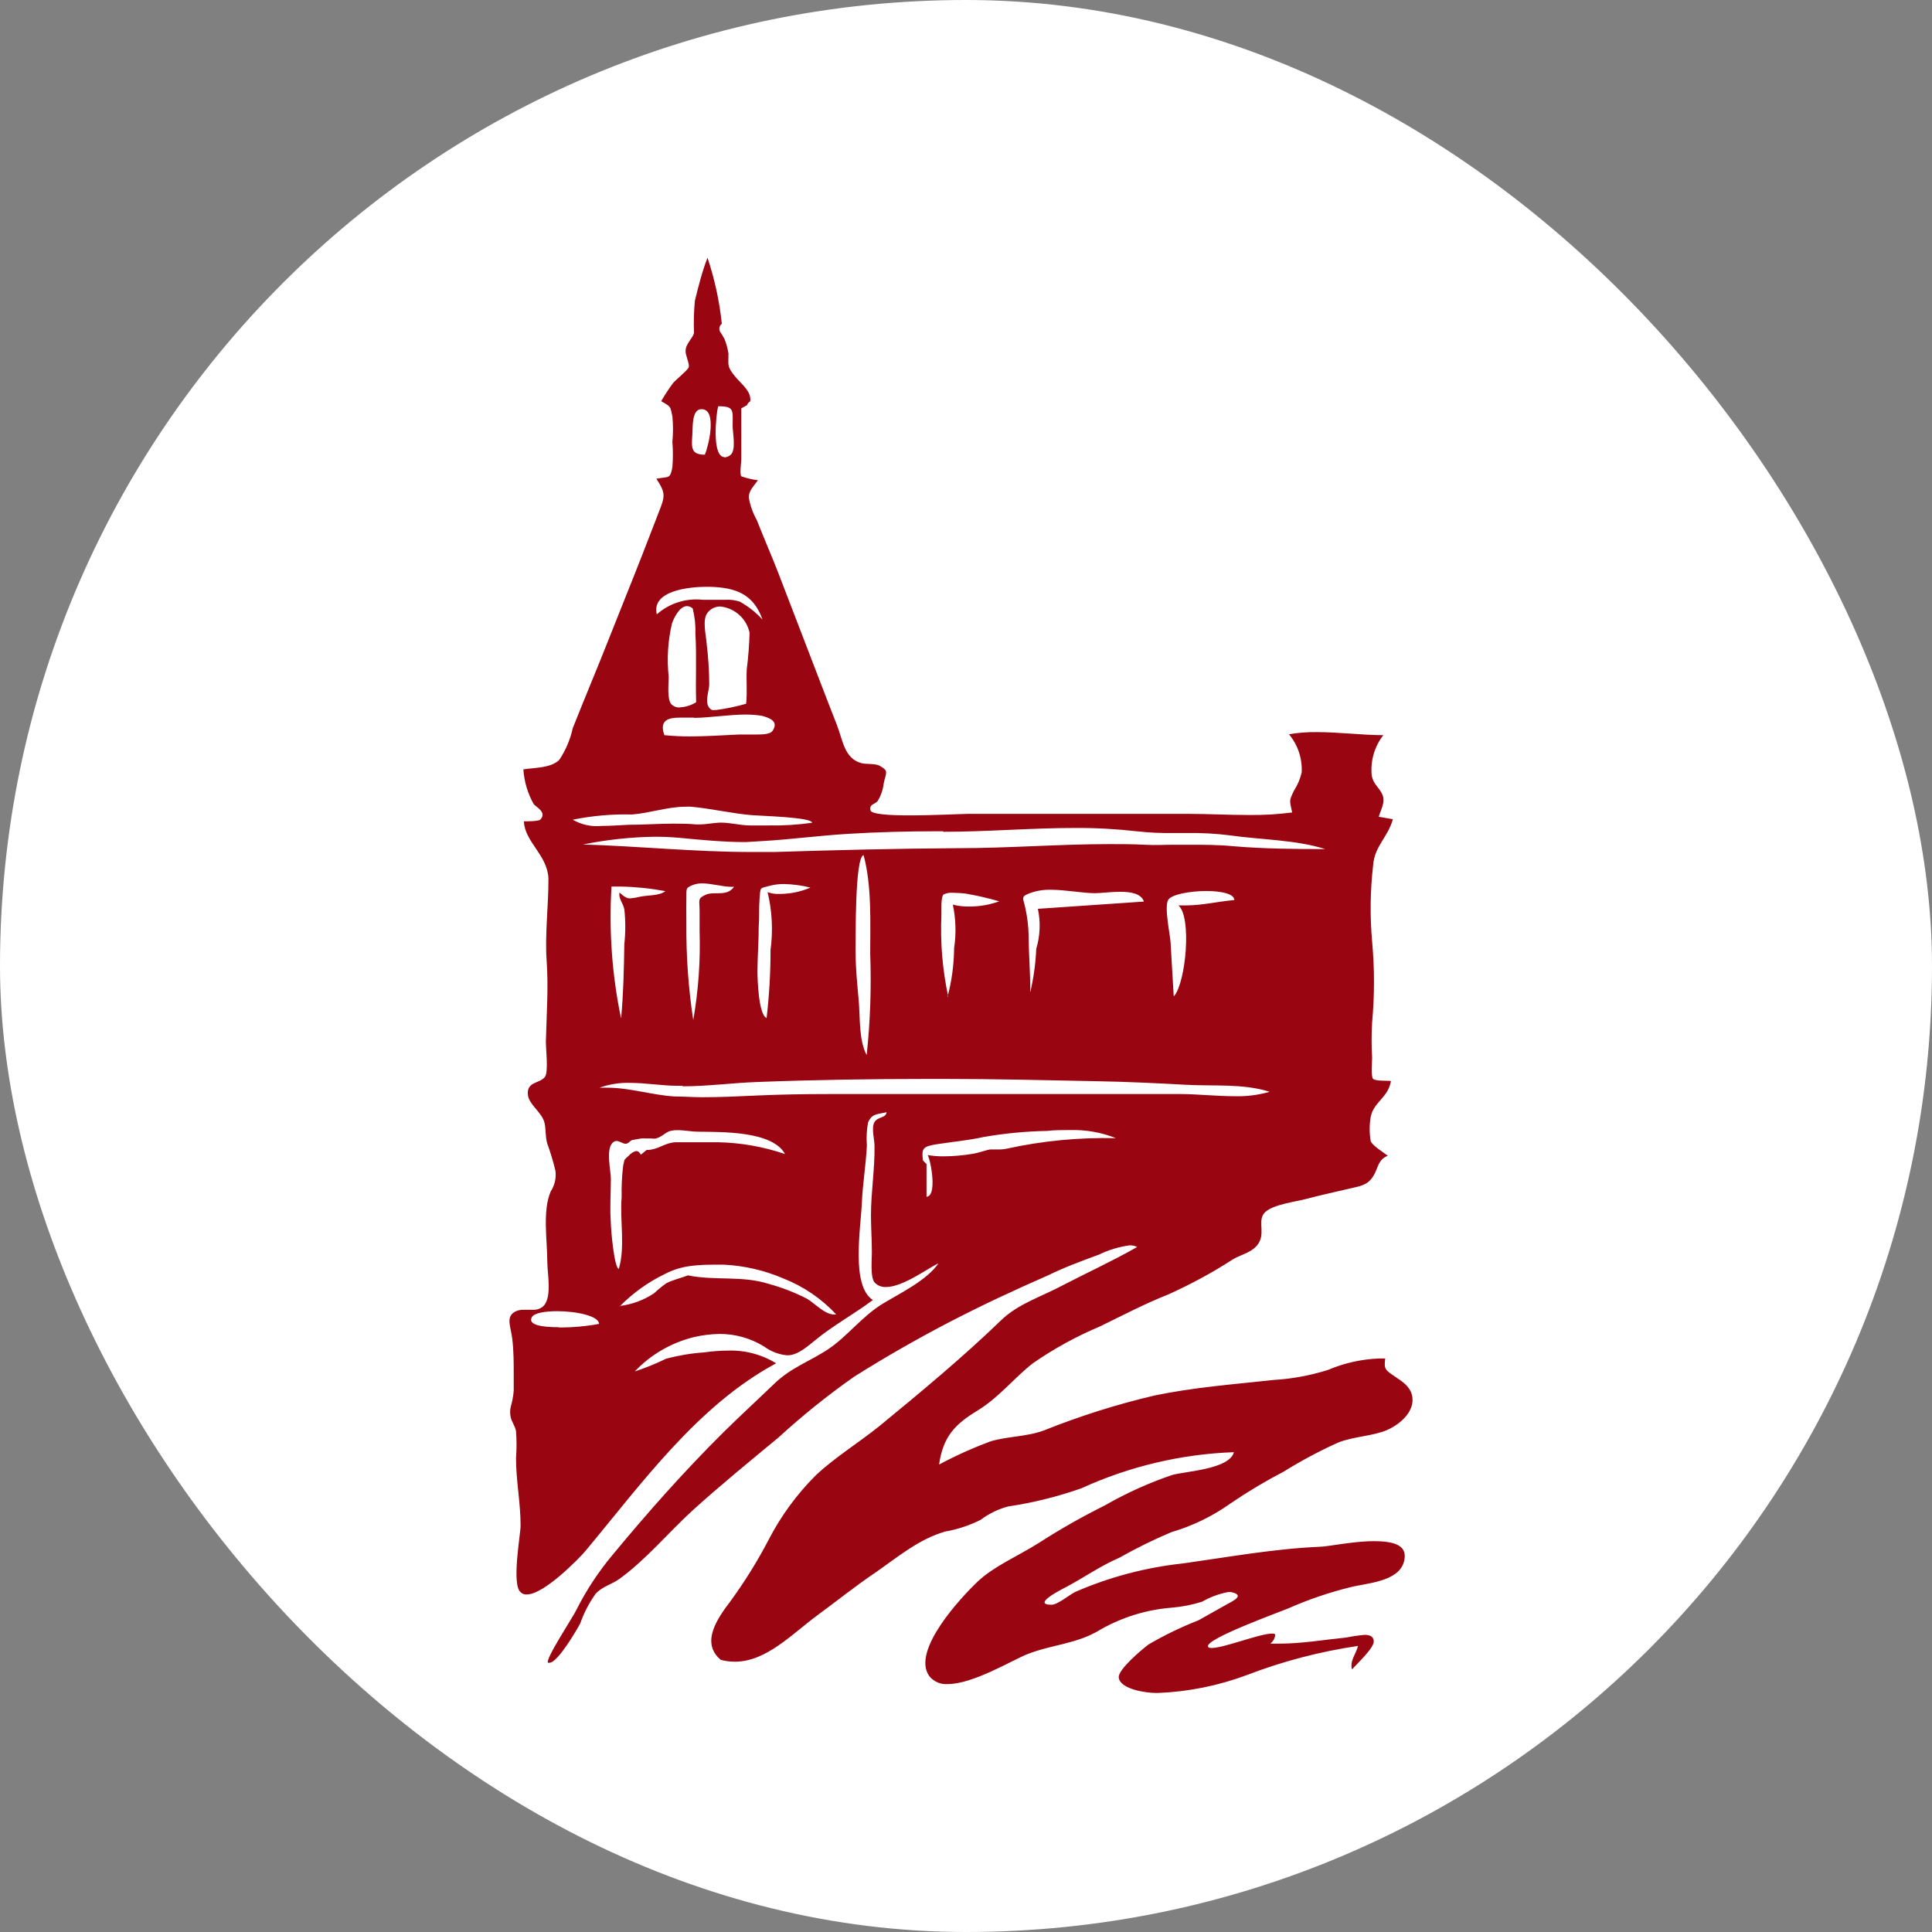 <svg xmlns="http://www.w3.org/2000/svg" version="1.1" xmlns:xlink="http://www.w3.org/1999/xlink" xmlns:svgjs="http://svgjs.dev/svgjs" width="100" height="100"><rect width="100%" height="100%" fill="#808080" stroke="none"/><svg width="100" height="100" viewBox="0 0 100 100" fill="none" xmlns="http://www.w3.org/2000/svg">
<rect width="100" height="100" rx="50" fill="white"></rect>
<path d="M59.828 88.266C59.828 88.266 57.387 88.266 57.242 86.871C57.163 86.108 58.334 85.101 59.045 84.575C59.419 84.308 59.823 84.088 60.249 83.917C59.219 84.032 58.225 84.359 57.327 84.877C56.56 85.321 55.724 85.633 54.853 85.799C54.373 85.903 53.9 86.039 53.438 86.207C53.248 86.279 52.978 86.417 52.655 86.575C51.622 87.095 50.201 87.806 49.069 87.806C48.787 87.825 48.505 87.775 48.247 87.66C47.989 87.545 47.763 87.369 47.589 87.148C46.213 85.305 49.484 82.022 50.155 81.383C50.81 80.802 51.543 80.315 52.333 79.936C52.682 79.745 53.037 79.554 53.379 79.337C54.445 78.679 55.459 78.087 56.446 77.58L56.248 77.659C55.274 78.036 54.261 78.305 53.228 78.462L52.333 78.639C51.99 78.723 51.668 78.876 51.385 79.087L51.129 79.251C50.65 79.521 50.129 79.71 49.589 79.811C49.438 79.85 49.286 79.883 49.135 79.929C48.178 80.263 47.288 80.762 46.503 81.403L45.706 81.962C45.048 82.41 44.39 82.903 43.732 83.39L42.693 84.167C42.429 84.358 42.16 84.581 41.883 84.825C40.797 85.707 39.567 86.707 38.053 86.707C37.742 86.708 37.432 86.666 37.132 86.582C37.04 86.558 36.954 86.513 36.882 86.45C35.303 85.134 36.698 83.298 37.297 82.502C38.019 81.517 38.665 80.478 39.231 79.396C39.905 78.106 40.772 76.928 41.804 75.902C42.428 75.333 43.087 74.806 43.778 74.323C44.239 73.987 44.68 73.665 45.094 73.329C47.227 71.579 49.155 69.973 50.951 68.269L49.503 68.992C47.733 69.914 46.049 70.874 44.502 71.862C43.522 72.52 42.592 73.251 41.719 74.046C41.37 74.349 41.021 74.652 40.666 74.948L39.83 75.606C38.646 76.593 37.415 77.58 36.264 78.659C35.823 79.06 35.389 79.495 34.948 79.975C34.171 80.81 33.326 81.578 32.421 82.272C32.229 82.404 32.026 82.521 31.815 82.62C31.619 82.698 31.438 82.812 31.282 82.956C31.105 83.189 30.967 83.449 30.874 83.726C30.795 83.93 30.705 84.13 30.605 84.325C30.137 85.213 29.236 86.707 28.44 86.707C28.255 86.706 28.076 86.641 27.933 86.522C27.374 86.049 27.729 85.463 28.913 83.535C29.071 83.272 29.196 83.068 29.236 82.989C29.579 82.302 29.973 81.642 30.414 81.015C29.756 81.673 28.255 83.134 27.222 83.134C26.968 83.136 26.722 83.05 26.525 82.89C25.979 82.436 25.992 81.416 26.222 79.449C26.255 79.205 26.275 79.014 26.281 78.922C26.28 78.339 26.241 77.756 26.163 77.178C26.093 76.604 26.053 76.026 26.044 75.448C26.044 75.29 26.044 75.132 26.044 74.967C26.071 74.696 26.071 74.423 26.044 74.151C26.02 74.08 25.991 74.009 25.959 73.941C25.872 73.78 25.81 73.607 25.775 73.428C25.736 73.23 25.736 73.026 25.775 72.829V72.724C25.792 72.592 25.82 72.462 25.86 72.335C25.896 72.22 25.918 72.101 25.926 71.98V71.144C25.926 70.486 25.926 69.887 25.847 69.302C25.838 69.177 25.818 69.054 25.788 68.933C25.669 68.621 25.671 68.275 25.793 67.964C25.914 67.653 26.147 67.398 26.446 67.249C26.652 67.155 26.877 67.108 27.104 67.111H27.374H27.67C27.821 66.992 27.742 66.117 27.716 65.827C27.689 65.538 27.67 65.465 27.67 65.301C27.67 65.025 27.67 64.728 27.67 64.419C27.534 63.407 27.624 62.378 27.933 61.405C27.933 61.32 28.005 61.241 28.038 61.168C28.114 61.023 28.133 60.854 28.091 60.695C28.035 60.431 27.956 60.174 27.854 59.925C27.788 59.74 27.722 59.563 27.67 59.372C27.604 59.138 27.567 58.897 27.558 58.655C27.555 58.52 27.54 58.385 27.512 58.253C27.439 58.094 27.339 57.95 27.216 57.826C26.932 57.535 26.735 57.17 26.65 56.773C26.611 56.483 26.676 56.189 26.834 55.943C26.992 55.697 27.232 55.515 27.512 55.43L27.61 55.384C27.63 55.058 27.63 54.73 27.61 54.404C27.61 54.2 27.61 54.035 27.61 53.937C27.61 53.568 27.61 53.193 27.65 52.825C27.703 51.825 27.703 50.823 27.65 49.824C27.593 48.947 27.593 48.068 27.65 47.192C27.65 46.632 27.716 46.053 27.716 45.487C27.665 45.028 27.477 44.595 27.176 44.244C26.773 43.752 26.523 43.152 26.459 42.52C26.457 42.363 26.51 42.211 26.611 42.09C26.711 41.969 26.851 41.888 27.005 41.862C26.72 41.348 26.543 40.782 26.485 40.197L26.439 39.927C26.425 39.84 26.429 39.75 26.451 39.664C26.472 39.578 26.511 39.497 26.564 39.427C26.618 39.356 26.685 39.297 26.762 39.253C26.839 39.209 26.924 39.181 27.012 39.17L27.485 39.118C27.844 39.121 28.197 39.032 28.512 38.861C28.695 38.591 28.826 38.29 28.9 37.973C28.948 37.797 29.006 37.623 29.071 37.453C29.4 36.624 29.729 35.794 30.078 34.972C30.368 34.268 30.651 33.57 30.934 32.866C31.521 31.405 32.1 29.942 32.671 28.477L33.507 26.345C33.776 25.641 33.776 25.641 33.46 25.161C33.401 25.07 33.366 24.966 33.357 24.858C33.347 24.75 33.365 24.642 33.408 24.542C33.451 24.442 33.517 24.355 33.602 24.287C33.687 24.219 33.788 24.173 33.895 24.154C34.007 24.154 34.105 24.114 34.191 24.108C34.218 23.854 34.218 23.598 34.191 23.345C34.191 23.187 34.191 23.029 34.191 22.897C34.191 22.765 34.191 22.581 34.191 22.417C34.221 22.183 34.221 21.946 34.191 21.713C34.191 21.713 34.145 21.495 34.145 21.476L33.934 21.357C33.857 21.312 33.789 21.251 33.736 21.179C33.683 21.106 33.645 21.024 33.625 20.936C33.603 20.851 33.599 20.762 33.613 20.675C33.627 20.588 33.657 20.504 33.704 20.429L33.875 20.153C34.017 19.902 34.177 19.662 34.355 19.436C34.473 19.307 34.598 19.186 34.73 19.074L34.987 18.85C34.99 18.833 34.99 18.815 34.987 18.797C34.913 18.586 34.875 18.364 34.875 18.14C34.902 17.825 35.011 17.523 35.191 17.264C35.23 17.211 35.263 17.153 35.29 17.093C35.303 16.938 35.303 16.781 35.29 16.626C35.243 16.222 35.263 15.813 35.349 15.415C35.529 14.635 35.749 13.864 36.007 13.105C36.05 12.978 36.131 12.867 36.239 12.787C36.348 12.707 36.478 12.662 36.612 12.658C36.753 12.663 36.889 12.713 36.999 12.801C37.109 12.888 37.188 13.009 37.224 13.145L37.402 13.803C37.715 14.757 37.913 15.744 37.994 16.744C38.002 16.849 37.981 16.953 37.935 17.047C37.975 17.113 38.014 17.179 38.047 17.244C38.077 17.298 38.099 17.356 38.113 17.416C38.113 17.495 38.159 17.56 38.179 17.62C38.27 17.828 38.323 18.051 38.337 18.278C38.337 18.422 38.337 18.534 38.337 18.633C38.337 18.857 38.337 18.857 38.534 19.087C38.589 19.154 38.649 19.218 38.712 19.278C39.068 19.585 39.323 19.994 39.442 20.449C39.485 20.608 39.482 20.775 39.435 20.932C39.387 21.089 39.296 21.23 39.172 21.337C39.127 21.411 39.066 21.474 38.995 21.522V23.746C38.995 23.799 38.995 23.897 38.995 24.009C38.995 24.121 38.995 24.081 38.995 24.128L39.376 24.2C39.481 24.225 39.577 24.276 39.657 24.347C39.738 24.418 39.8 24.508 39.837 24.609C39.875 24.709 39.887 24.818 39.873 24.924C39.86 25.031 39.82 25.132 39.758 25.22C39.711 25.291 39.661 25.359 39.606 25.424C39.526 25.514 39.459 25.616 39.409 25.727C39.45 25.936 39.524 26.138 39.626 26.325L39.778 26.654L40.172 27.681C40.403 28.24 40.626 28.8 40.83 29.359C41.285 30.511 41.725 31.669 42.147 32.827L42.804 34.498C43.134 35.354 43.463 36.209 43.798 37.058L43.89 37.282C43.963 37.466 44.022 37.663 44.081 37.848C44.279 38.506 44.39 38.762 44.7 38.841C44.785 38.846 44.871 38.846 44.956 38.841C45.269 38.839 45.577 38.908 45.858 39.045C46.104 39.149 46.299 39.345 46.401 39.591C46.504 39.837 46.505 40.114 46.404 40.361C46.404 40.434 46.358 40.519 46.338 40.624V40.782C46.303 41.027 46.237 41.266 46.141 41.493C46.371 41.493 46.68 41.493 47.075 41.493C47.891 41.493 48.812 41.493 49.424 41.434H50.161H61.44C61.993 41.434 62.519 41.434 63.052 41.434C63.585 41.434 64.112 41.434 64.638 41.434C65.165 41.434 65.684 41.434 66.125 41.381C66.141 41.098 66.224 40.823 66.369 40.578C66.435 40.434 66.494 40.335 66.546 40.236C66.636 40.109 66.697 39.962 66.724 39.809C66.73 39.26 66.53 38.73 66.165 38.321C66.094 38.229 66.048 38.12 66.033 38.004C66.018 37.888 66.034 37.771 66.079 37.663C66.119 37.56 66.185 37.468 66.27 37.397C66.355 37.325 66.457 37.277 66.566 37.255C67.083 37.166 67.608 37.124 68.132 37.13C68.738 37.13 69.356 37.17 69.955 37.209C70.554 37.249 71.067 37.288 71.574 37.288C71.693 37.289 71.81 37.321 71.912 37.383C72.014 37.444 72.097 37.532 72.153 37.637C72.211 37.737 72.241 37.851 72.241 37.966C72.241 38.082 72.211 38.195 72.153 38.295C71.798 38.75 71.62 39.318 71.653 39.894C71.68 40.013 71.739 40.123 71.824 40.21C71.957 40.365 72.068 40.538 72.153 40.723C72.278 41.009 72.306 41.328 72.232 41.631C72.319 41.648 72.402 41.683 72.475 41.732C72.549 41.782 72.612 41.846 72.66 41.921C72.709 41.998 72.741 42.085 72.755 42.176C72.768 42.266 72.763 42.359 72.739 42.447C72.611 42.871 72.421 43.272 72.173 43.638C71.937 43.952 71.787 44.322 71.738 44.711L71.692 45.369C71.584 46.432 71.584 47.504 71.692 48.567C71.827 49.998 71.827 51.439 71.692 52.871C71.663 53.379 71.663 53.889 71.692 54.397V54.647C71.698 54.744 71.698 54.84 71.692 54.937C71.692 54.989 71.692 55.095 71.692 55.2H71.817H72.094C72.183 55.21 72.269 55.237 72.347 55.281C72.425 55.326 72.493 55.385 72.548 55.457C72.601 55.527 72.64 55.608 72.661 55.694C72.683 55.78 72.687 55.869 72.673 55.957C72.578 56.457 72.332 56.916 71.969 57.273C71.803 57.424 71.683 57.617 71.62 57.832C71.577 58.115 71.563 58.402 71.58 58.688C71.706 58.794 71.838 58.892 71.975 58.984C72.081 59.054 72.182 59.131 72.278 59.214C72.362 59.287 72.426 59.379 72.464 59.483C72.503 59.587 72.514 59.699 72.498 59.809C72.481 59.918 72.438 60.022 72.37 60.11C72.303 60.198 72.215 60.268 72.113 60.313C72.008 60.359 72.002 60.366 71.903 60.609C71.85 60.757 71.784 60.9 71.706 61.037C71.565 61.304 71.36 61.533 71.11 61.703C70.86 61.873 70.572 61.978 70.271 62.011L69.613 62.169C69.007 62.307 68.402 62.445 67.803 62.603L67.251 62.728C66.794 62.789 66.351 62.92 65.934 63.116C65.934 63.116 65.934 63.281 65.934 63.379C65.981 63.738 65.929 64.102 65.783 64.432C65.485 64.928 65.017 65.3 64.467 65.478C64.35 65.527 64.236 65.582 64.125 65.643C63.816 65.814 63.52 65.998 63.217 66.183C62.41 66.695 61.56 67.135 60.677 67.499C59.782 67.847 58.946 68.262 58.045 68.703L57.242 69.249L56.65 69.532C55.667 69.953 54.734 70.481 53.866 71.105C53.491 71.401 53.149 71.763 52.794 72.072C52.229 72.651 51.602 73.165 50.925 73.605C50.498 73.837 50.117 74.145 49.8 74.513C50.209 74.311 50.633 74.141 51.069 74.007C51.501 73.889 51.941 73.803 52.386 73.75C52.849 73.704 53.306 73.607 53.748 73.46C55.64 72.704 57.587 72.09 59.571 71.625C61.195 71.322 62.834 71.102 64.48 70.967L65.796 70.828H66.066C66.885 70.755 67.691 70.583 68.468 70.315C69.367 69.924 70.331 69.701 71.311 69.657H71.686C71.776 69.663 71.864 69.688 71.945 69.73C72.025 69.772 72.096 69.83 72.153 69.9C72.21 69.971 72.251 70.052 72.275 70.139C72.299 70.227 72.304 70.318 72.291 70.407C72.291 70.466 72.291 70.513 72.291 70.539L72.66 70.796C73.071 71.019 73.398 71.37 73.594 71.796C74.088 73.026 73.133 74.125 72.028 74.625C71.535 74.828 71.017 74.966 70.488 75.033C70.13 75.077 69.778 75.157 69.435 75.27C68.817 75.521 68.222 75.827 67.659 76.185C67.343 76.376 67.001 76.56 66.704 76.731C65.797 77.198 64.918 77.719 64.072 78.29C63.07 78.995 61.959 79.529 60.782 79.87C60.322 80.044 59.882 80.265 59.466 80.528C59.999 80.429 60.545 80.344 61.118 80.265L62.802 80.021C64.604 79.718 66.421 79.51 68.244 79.396C68.369 79.396 68.586 79.356 68.856 79.317C69.599 79.198 70.348 79.132 71.1 79.12C71.758 79.12 72.647 79.185 73.074 79.778C73.204 79.952 73.289 80.155 73.321 80.37C73.353 80.585 73.332 80.804 73.258 81.008C72.903 82.252 71.455 82.502 70.501 82.673L69.981 82.772C68.924 83.035 67.892 83.39 66.895 83.831L66.375 84.035C66.435 84.085 66.487 84.146 66.527 84.213C66.556 84.263 66.58 84.316 66.599 84.371C67.257 84.371 67.882 84.259 68.521 84.186L69.573 84.061L69.837 84.022C70.085 83.964 70.338 83.931 70.593 83.923C70.731 83.902 70.872 83.909 71.007 83.945C71.141 83.981 71.267 84.043 71.377 84.13C71.486 84.216 71.576 84.325 71.642 84.448C71.707 84.57 71.747 84.706 71.758 84.844C71.811 85.384 71.344 85.91 70.679 86.595C70.609 86.661 70.543 86.731 70.481 86.805C70.42 86.88 70.342 86.939 70.255 86.98C70.167 87.021 70.072 87.043 69.975 87.042H69.837C69.721 87.017 69.613 86.961 69.526 86.88C69.439 86.799 69.376 86.696 69.343 86.582C69.29 86.403 69.274 86.214 69.297 86.029C67.755 86.295 66.245 86.718 64.79 87.292C63.235 87.875 61.598 88.206 59.94 88.273L59.828 88.266ZM36.981 73.638C35.884 74.657 34.851 75.743 33.888 76.889C34.908 75.737 35.941 74.665 36.981 73.638ZM37.27 32.024C37.241 32.022 37.212 32.028 37.186 32.042C37.161 32.056 37.14 32.077 37.126 32.103C37.111 32.347 37.127 32.593 37.172 32.833C37.172 32.972 37.211 33.11 37.218 33.215C37.218 33.439 37.257 33.663 37.277 33.873C37.343 34.388 37.37 34.907 37.356 35.426C37.344 35.563 37.322 35.7 37.29 35.834C37.29 35.893 37.29 35.966 37.257 36.038C37.488 35.992 37.784 35.92 37.994 35.86C37.994 35.656 37.994 35.439 37.994 35.202V34.544C38.007 34.267 38.035 33.99 38.08 33.715C38.134 33.4 38.154 33.08 38.139 32.761C38.074 32.571 37.959 32.403 37.806 32.273C37.653 32.143 37.468 32.057 37.27 32.024ZM35.336 32.715C35.214 33.459 35.192 34.216 35.27 34.965C35.27 35.071 35.27 35.215 35.27 35.373C35.257 35.557 35.257 35.742 35.27 35.926H35.369C35.369 35.558 35.369 35.183 35.369 34.807C35.369 34.15 35.369 33.491 35.369 32.833L35.336 32.715Z" fill="#990511"></path>
<path d="M36.612 13.316C36.987 14.432 37.239 15.586 37.362 16.758C37.325 16.786 37.294 16.822 37.272 16.863C37.25 16.905 37.237 16.95 37.234 16.997C37.231 17.044 37.238 17.09 37.254 17.134C37.271 17.178 37.296 17.218 37.329 17.251L37.501 17.547C37.598 17.791 37.666 18.045 37.705 18.304C37.705 18.929 37.619 18.962 38.066 19.508C38.297 19.785 38.764 20.166 38.823 20.541C38.882 20.916 38.784 20.686 38.659 20.976L38.369 21.134V23.766C38.369 23.917 38.277 24.549 38.369 24.654C38.648 24.753 38.937 24.821 39.231 24.858C39.014 25.161 38.751 25.404 38.757 25.753C38.828 26.162 38.968 26.556 39.172 26.918C39.514 27.793 39.909 28.694 40.264 29.602C40.922 31.307 41.58 33.024 42.238 34.735C42.594 35.669 42.956 36.597 43.318 37.525C43.627 38.315 43.699 39.256 44.581 39.499C44.844 39.572 45.331 39.499 45.568 39.657C46.022 39.92 45.851 39.993 45.739 40.559C45.703 40.873 45.6 41.176 45.436 41.447C45.292 41.651 44.989 41.598 45.055 41.941C45.101 42.145 46.022 42.204 47.075 42.204C48.345 42.204 49.806 42.125 50.161 42.125H61.473C62.506 42.125 63.572 42.184 64.638 42.184C65.388 42.194 66.138 42.15 66.882 42.053C66.744 41.394 66.717 41.473 66.974 40.927C67.162 40.637 67.298 40.317 67.375 39.98C67.413 39.262 67.178 38.557 66.717 38.006C67.193 37.924 67.676 37.887 68.158 37.894C69.31 37.894 70.521 38.052 71.6 38.052C71.137 38.648 70.923 39.4 71.001 40.151C71.093 40.611 71.376 40.736 71.547 41.118C71.718 41.5 71.501 41.842 71.363 42.276L72.094 42.401C71.85 43.322 71.139 43.796 71.073 44.79C70.921 46.101 70.904 47.424 71.021 48.738C71.149 50.128 71.149 51.527 71.021 52.917C70.985 53.53 70.985 54.145 71.021 54.759C71.021 54.924 70.948 55.727 71.073 55.845C71.198 55.963 71.83 55.931 71.995 55.95C71.857 56.812 71.1 57.036 70.948 57.806C70.876 58.224 70.876 58.651 70.948 59.069C71.06 59.319 71.606 59.642 71.83 59.819C71.324 60.037 71.35 60.398 71.113 60.82C70.876 61.241 70.6 61.359 70.04 61.478C69.224 61.669 68.409 61.846 67.606 62.057C67.04 62.208 65.961 62.333 65.513 62.715C65.066 63.096 65.46 63.702 65.197 64.255C64.934 64.807 64.269 64.913 63.828 65.176C62.754 65.87 61.627 66.482 60.459 67.005C59.242 67.486 58.123 68.078 56.946 68.65C55.72 69.166 54.551 69.808 53.458 70.565C52.444 71.361 51.708 72.335 50.582 73.02C49.457 73.704 48.812 74.336 48.608 75.803C49.473 75.342 50.367 74.939 51.286 74.599C52.188 74.336 53.136 74.369 54.03 74.04C55.893 73.293 57.809 72.688 59.762 72.23C61.782 71.809 63.868 71.651 65.915 71.427C66.873 71.371 67.821 71.196 68.737 70.907C69.572 70.552 70.464 70.352 71.37 70.315H71.699C71.626 70.861 71.699 70.907 72.172 71.23C72.501 71.46 72.831 71.638 73.028 72.039C73.39 72.927 72.534 73.691 71.804 74.013C71.073 74.336 70.073 74.342 69.251 74.671C68.283 75.11 67.344 75.611 66.441 76.172C65.5 76.662 64.588 77.207 63.71 77.804C62.775 78.473 61.734 78.981 60.63 79.304C59.713 79.691 58.819 80.13 57.952 80.62C56.965 81.048 56.136 81.633 55.195 82.14C54.971 82.252 53.366 83.061 54.425 83.061C54.741 83.061 55.333 82.561 55.643 82.403C57.419 81.628 59.303 81.129 61.229 80.923C63.578 80.594 65.921 80.166 68.297 80.061C68.705 80.061 70.021 79.771 71.106 79.771C72.192 79.771 72.903 79.995 72.666 80.844C72.37 81.89 70.692 81.943 69.869 82.16C68.776 82.431 67.708 82.796 66.678 83.252C66.211 83.45 62.387 84.825 62.526 85.226C62.526 85.279 62.611 85.299 62.723 85.299C63.342 85.299 65.217 84.555 65.829 84.555C65.921 84.555 65.98 84.555 66.007 84.608C65.999 84.699 65.972 84.788 65.928 84.868C65.883 84.949 65.823 85.019 65.75 85.075H66.224C67.369 85.075 68.553 84.871 69.678 84.759C69.994 84.694 70.312 84.648 70.633 84.621C70.889 84.621 71.087 84.693 71.106 84.937C71.146 85.292 70.172 86.174 69.981 86.411C69.85 85.963 70.198 85.595 70.29 85.193C68.324 85.482 66.395 85.987 64.539 86.7C63.063 87.252 61.508 87.565 59.933 87.628H59.841C59.301 87.628 57.972 87.431 57.906 86.825C57.867 86.417 59.084 85.391 59.453 85.114C60.281 84.631 61.145 84.213 62.039 83.864L63.453 83.068C63.855 82.851 64.441 82.574 63.743 82.41C63.675 82.4 63.607 82.4 63.539 82.41C63.076 82.501 62.632 82.668 62.223 82.903C61.71 83.065 61.18 83.168 60.644 83.213C59.349 83.316 58.094 83.702 56.965 84.344C55.754 85.095 54.465 85.114 53.188 85.614C52.412 85.917 50.378 87.167 49.056 87.167C48.876 87.181 48.695 87.152 48.528 87.081C48.362 87.01 48.216 86.899 48.102 86.759C47.147 85.443 49.766 82.66 50.595 81.87C51.425 81.081 52.662 80.554 53.715 79.896C54.833 79.174 55.991 78.515 57.182 77.922C58.293 77.284 59.464 76.755 60.676 76.343C61.407 76.145 63.631 76.047 63.868 75.165C61.139 75.263 58.455 75.898 55.972 77.034C54.739 77.468 53.468 77.783 52.175 77.975C51.663 78.113 51.183 78.347 50.76 78.666C50.183 78.955 49.567 79.159 48.931 79.271C47.575 79.653 46.476 80.587 45.311 81.396C44.272 82.094 43.304 82.877 42.298 83.614C41.028 84.548 39.666 86.009 38.047 86.009C37.795 86.012 37.545 85.979 37.303 85.91C36.23 85.009 37.172 83.719 37.81 82.877C38.546 81.868 39.206 80.805 39.784 79.699C40.42 78.467 41.244 77.341 42.225 76.362C43.219 75.428 44.436 74.684 45.515 73.816C47.654 72.059 49.832 70.256 51.826 68.328C52.714 67.472 53.925 67.111 55.024 66.518C56.294 65.86 57.603 65.261 58.86 64.544C58.74 64.484 58.607 64.455 58.472 64.459C57.919 64.533 57.382 64.695 56.88 64.939C55.985 65.268 55.09 65.597 54.248 66.012C52.563 66.749 50.878 67.532 49.24 68.38C47.601 69.229 45.825 70.236 44.193 71.269C42.826 72.231 41.523 73.279 40.291 74.408C38.797 75.645 37.297 76.869 35.855 78.172C34.612 79.31 33.427 80.738 32.059 81.725C31.644 82.022 31.183 82.107 30.828 82.495C30.492 82.967 30.224 83.483 30.032 84.029C29.874 84.331 28.867 86.062 28.446 86.062C28.42 86.071 28.392 86.071 28.367 86.062C28.189 85.917 29.683 83.66 29.828 83.338C30.338 82.324 30.963 81.373 31.69 80.501C33.533 78.271 35.395 76.172 37.448 74.132C38.31 73.283 39.198 72.467 40.08 71.618C40.962 70.769 41.936 70.46 42.896 69.815C43.857 69.17 44.627 68.124 45.693 67.479C46.595 66.933 47.963 66.275 48.575 65.393C48.069 65.61 46.752 66.617 45.858 66.617C45.751 66.621 45.644 66.604 45.545 66.566C45.445 66.527 45.355 66.468 45.279 66.393C45.022 66.123 45.14 65.077 45.127 64.768C45.127 64.149 45.081 63.524 45.081 62.906C45.081 61.695 45.285 60.504 45.265 59.293C45.265 59.01 45.088 58.365 45.265 58.076C45.443 57.786 45.851 57.885 45.891 57.569C45.377 57.687 45.134 57.635 44.93 58.102C44.857 58.495 44.837 58.895 44.87 59.293C44.818 60.3 44.653 61.267 44.607 62.294C44.555 63.544 44.035 66.564 45.18 67.288C44.206 68.019 43.12 68.604 42.179 69.381C41.587 69.874 41.199 70.151 40.745 70.151C40.316 70.112 39.907 69.957 39.56 69.703C38.87 69.272 38.071 69.043 37.257 69.045C36.814 69.05 36.373 69.103 35.941 69.203C34.762 69.487 33.69 70.107 32.855 70.986C33.409 70.804 33.95 70.584 34.474 70.328C35.12 70.156 35.781 70.045 36.448 69.999C36.853 69.94 37.262 69.909 37.672 69.907C38.552 69.875 39.422 70.104 40.172 70.565C36.112 72.743 33.21 76.79 30.302 80.278C29.953 80.692 28.15 82.528 27.275 82.528C27.214 82.535 27.154 82.527 27.097 82.507C27.04 82.486 26.988 82.453 26.946 82.41C26.465 82.015 26.946 79.422 26.946 78.962C26.946 77.784 26.709 76.645 26.709 75.474C26.745 75.008 26.745 74.539 26.709 74.073C26.663 73.816 26.472 73.566 26.432 73.349C26.396 73.177 26.396 73 26.432 72.829C26.512 72.556 26.565 72.276 26.59 71.993V71.157C26.59 70.499 26.59 69.9 26.511 69.269C26.432 68.637 26.149 68.13 26.709 67.867C26.829 67.816 26.959 67.792 27.09 67.795H27.558C27.729 67.808 27.901 67.764 28.045 67.67C28.617 67.275 28.328 65.959 28.328 65.301C28.328 64.202 28.071 62.669 28.505 61.669C28.712 61.352 28.799 60.971 28.749 60.596C28.636 60.121 28.495 59.653 28.328 59.194C28.216 58.826 28.268 58.49 28.183 58.115C28.064 57.595 27.393 57.181 27.327 56.694C27.235 55.977 27.906 56.102 28.203 55.746C28.4 55.503 28.249 54.246 28.255 53.917C28.288 52.535 28.393 51.127 28.295 49.745C28.196 48.363 28.393 46.896 28.387 45.461C28.328 44.244 27.163 43.586 27.117 42.513C27.255 42.513 27.854 42.513 27.959 42.428C28.341 42.046 27.735 41.77 27.623 41.618C27.313 41.067 27.131 40.453 27.09 39.822C27.669 39.73 28.499 39.763 28.946 39.335C29.279 38.837 29.515 38.281 29.644 37.696C30.249 36.163 30.894 34.643 31.506 33.09C32.118 31.537 32.677 30.168 33.25 28.701L34.079 26.562C34.414 25.694 34.487 25.562 33.974 24.779C34.632 24.654 34.684 24.812 34.803 24.18C34.838 23.742 34.838 23.302 34.803 22.864C34.844 22.427 34.844 21.986 34.803 21.548C34.684 21.028 34.757 21.074 34.224 20.765C34.408 20.445 34.61 20.135 34.829 19.837C34.974 19.66 35.579 19.179 35.645 19.015C35.711 18.85 35.461 18.357 35.487 18.153C35.487 17.791 35.875 17.495 35.921 17.225C35.899 16.672 35.914 16.118 35.967 15.567C36.152 14.81 36.342 14.06 36.625 13.323M37.501 23.674C37.603 23.666 37.701 23.63 37.783 23.568C38.126 23.351 37.922 22.417 37.922 22.068C37.922 21.232 38.027 21.028 37.172 21.028C37.066 21.403 36.823 23.66 37.501 23.66M36.487 23.516C36.665 23.121 37.145 21.18 36.316 21.18H36.277C35.803 21.212 35.862 22.107 35.836 22.496C35.783 23.206 35.776 23.535 36.494 23.535M34 31.794C34.321 31.511 34.698 31.299 35.105 31.17C35.513 31.041 35.943 30.998 36.369 31.044H36.79C37.027 31.044 37.31 31.044 37.58 31.044C37.823 31.033 38.066 31.066 38.297 31.142C38.733 31.388 39.129 31.701 39.468 32.07C39.001 30.754 38.099 30.405 36.704 30.372H36.579C35.697 30.372 33.684 30.563 34 31.814M35.191 36.611C35.49 36.597 35.78 36.506 36.033 36.347C35.994 35.169 36.066 33.992 35.994 32.814C36.009 32.371 35.963 31.928 35.855 31.498C35.776 31.42 35.67 31.375 35.559 31.373C35.164 31.373 34.855 32.031 34.776 32.294C34.568 33.191 34.513 34.116 34.612 35.031C34.612 35.36 34.52 36.183 34.743 36.446C34.801 36.505 34.871 36.551 34.948 36.581C35.026 36.61 35.108 36.623 35.191 36.617M37.033 36.755C37.569 36.685 38.099 36.575 38.619 36.426C38.685 35.828 38.619 35.248 38.652 34.643C38.733 34.014 38.781 33.382 38.797 32.748C38.72 32.389 38.53 32.064 38.256 31.82C37.981 31.576 37.636 31.426 37.27 31.392C37.142 31.393 37.016 31.424 36.901 31.482C36.787 31.54 36.688 31.625 36.612 31.728C36.342 32.09 36.546 32.873 36.573 33.287C36.661 33.997 36.707 34.711 36.711 35.426C36.711 35.788 36.389 36.479 36.836 36.742C36.905 36.759 36.977 36.759 37.047 36.742M35.954 37.144H35.217C34.612 37.144 34.105 37.255 34.388 38.052C34.825 38.096 35.265 38.118 35.704 38.117C36.546 38.117 37.389 38.058 38.231 38.019H38.363H39.021C39.448 38.019 39.876 38.019 39.995 37.815C40.317 37.328 39.823 37.157 39.442 37.051C39.161 37.006 38.877 36.984 38.593 36.986C37.731 36.986 36.783 37.144 35.961 37.157H35.901M31.118 42.75C31.651 42.75 32.177 42.704 32.519 42.691C33.309 42.691 34.072 42.632 34.849 42.632C35.237 42.632 35.625 42.632 36.02 42.671H36.224C36.592 42.671 36.928 42.586 37.297 42.579H37.329C37.803 42.579 38.33 42.724 38.823 42.724H39.81C40.554 42.737 41.298 42.691 42.034 42.586C42.034 42.296 39.317 42.23 38.889 42.191C37.843 42.099 36.81 41.849 35.77 41.756C35.671 41.75 35.572 41.75 35.474 41.756C34.572 41.756 33.625 42.085 32.723 42.158C31.69 42.131 30.657 42.222 29.644 42.428C30.098 42.69 30.622 42.802 31.144 42.75M48.799 43.026H48.536C46.996 43.026 45.463 43.066 43.929 43.158C42.396 43.25 40.949 43.447 39.475 43.533L38.593 43.586C37.455 43.586 36.296 43.474 35.204 43.369C34.765 43.329 34.344 43.309 33.941 43.309C32.676 43.324 31.416 43.459 30.177 43.711C33.059 43.796 35.98 44.099 38.876 44.099H40.08C43.239 44 46.391 43.921 49.556 43.902C52.188 43.902 54.82 43.691 57.452 43.691C58.044 43.691 58.637 43.691 59.229 43.724C59.821 43.757 60.242 43.724 60.749 43.724H61.506C62.289 43.724 63.072 43.724 63.868 43.803C65.434 43.934 67.033 43.948 68.599 43.948C67.046 43.461 65.263 43.467 63.651 43.237C62.922 43.145 62.188 43.105 61.453 43.118H60.795C60.136 43.129 59.476 43.099 58.821 43.026C57.768 42.907 56.709 42.849 55.649 42.855C53.379 42.855 51.096 43.053 48.839 43.053M44.857 54.627C45.045 52.88 45.106 51.12 45.042 49.363C45.042 47.738 45.127 45.836 44.699 44.264C44.239 44.349 44.291 48.692 44.285 49.291C44.285 50.127 44.377 50.975 44.449 51.811C44.522 52.647 44.449 53.851 44.857 54.608M35.882 52.798C36.149 51.278 36.259 49.735 36.211 48.192C36.211 47.85 36.211 47.534 36.211 47.165C36.211 46.586 36.086 46.507 36.533 46.31C36.981 46.113 37.612 46.435 37.994 45.902H37.869C37.402 45.902 36.836 45.724 36.349 45.724C36.192 45.721 36.036 45.745 35.888 45.797C35.454 45.961 35.54 46.007 35.526 46.52C35.513 47.034 35.526 47.396 35.526 47.837C35.513 49.497 35.632 51.156 35.882 52.798ZM39.679 52.693C39.816 51.522 39.884 50.344 39.883 49.166C40.017 48.169 39.966 47.156 39.731 46.178C39.93 46.249 40.14 46.28 40.35 46.27C40.9 46.27 41.444 46.158 41.949 45.941C41.501 45.829 41.042 45.767 40.58 45.757C40.338 45.755 40.097 45.784 39.863 45.843C39.31 46.007 39.369 45.843 39.31 46.58C39.277 47.04 39.31 47.501 39.271 47.962C39.271 48.725 39.211 49.482 39.205 50.245C39.205 50.706 39.264 52.528 39.679 52.693ZM32.151 52.693C32.269 51.377 32.295 50.173 32.315 48.87C32.381 48.268 32.381 47.661 32.315 47.06C32.243 46.731 32.006 46.507 32.065 46.198C32.322 46.428 32.447 46.501 32.618 46.501C32.789 46.486 32.958 46.457 33.125 46.415C33.5 46.33 34.118 46.376 34.441 46.126C33.69 45.984 32.928 45.905 32.164 45.889C31.993 45.889 31.822 45.889 31.651 45.889C31.513 48.162 31.677 50.443 32.138 52.673M53.333 51.331C53.502 50.603 53.604 49.86 53.636 49.113C53.838 48.44 53.867 47.728 53.721 47.04L59.209 46.665C59.071 46.257 58.551 46.159 57.998 46.159C57.446 46.159 57.005 46.231 56.682 46.231C56.024 46.231 55.149 46.053 54.379 46.053C54.067 46.045 53.756 46.087 53.458 46.178C52.76 46.409 52.964 46.448 53.07 46.994C53.17 47.449 53.228 47.911 53.241 48.376C53.241 49.357 53.339 50.35 53.32 51.331M60.775 51.554C61.381 50.831 61.697 47.455 60.992 46.863H61.394C62.23 46.863 63.052 46.659 63.888 46.586C63.888 46.257 63.19 46.119 62.44 46.119C61.585 46.119 60.644 46.297 60.466 46.573C60.249 46.968 60.565 48.337 60.591 48.81L60.749 51.535M49.049 51.574C49.265 50.758 49.377 49.918 49.385 49.074C49.498 48.326 49.476 47.563 49.319 46.823C49.59 46.893 49.868 46.926 50.148 46.922C50.684 46.926 51.217 46.835 51.721 46.652C51.147 46.486 50.565 46.352 49.977 46.251C49.758 46.226 49.539 46.213 49.319 46.211C49.154 46.196 48.988 46.226 48.839 46.297C48.687 46.428 48.733 47.179 48.727 47.356C48.663 48.778 48.783 50.202 49.082 51.594M35.322 56.2H35.046C34.283 56.2 33.421 56.049 32.598 56.049C32.065 56.034 31.534 56.119 31.032 56.299C31.17 56.299 31.302 56.299 31.44 56.299C32.585 56.299 33.763 56.681 34.901 56.753C35.382 56.753 35.869 56.792 36.349 56.792C37.323 56.792 38.29 56.746 39.277 56.7C40.455 56.648 41.646 56.628 42.837 56.628C44.324 56.628 45.812 56.628 47.292 56.628H47.72H56.735H61.131C61.96 56.628 62.96 56.74 63.914 56.74C64.523 56.758 65.132 56.68 65.717 56.51C64.342 56.075 62.809 56.227 61.381 56.148C59.953 56.069 58.327 55.99 56.774 55.963C54.142 55.911 51.51 55.845 48.878 55.845H48.069C45.127 55.845 42.146 55.891 39.225 56.003C37.908 56.049 36.645 56.227 35.342 56.227M47.937 61.945C48.529 61.945 48.181 60.069 48.016 59.786C48.29 59.832 48.567 59.854 48.845 59.852C49.337 59.848 49.827 59.806 50.312 59.727C50.635 59.681 51.069 59.517 51.247 59.497H51.635C51.79 59.5 51.944 59.487 52.096 59.458C53.956 59.049 55.858 58.866 57.761 58.911C57.008 58.612 56.203 58.469 55.392 58.49C55.004 58.49 54.609 58.49 54.195 58.536C53.092 58.557 51.992 58.662 50.905 58.852C50.155 59.023 49.26 59.102 48.431 59.234C47.773 59.346 47.687 59.451 47.773 60.063L47.957 60.254V61.952M33.737 58.925H33.408C33.338 58.917 33.267 58.917 33.197 58.925L32.782 58.997C32.624 58.997 32.552 59.201 32.381 59.201C32.236 59.201 32.072 59.056 31.907 59.056C31.86 59.056 31.815 59.07 31.776 59.096C31.315 59.379 31.618 60.563 31.618 61.004C31.618 61.774 31.558 62.537 31.618 63.3C31.618 63.616 31.782 65.577 32.026 65.683C32.374 64.557 32.072 63.136 32.177 61.958C32.163 61.413 32.19 60.867 32.256 60.326C32.355 59.958 32.256 60.083 32.545 59.819C32.645 59.698 32.781 59.613 32.934 59.576C33.019 59.576 33.098 59.635 33.171 59.767L33.467 59.523C34.072 59.523 34.362 59.155 34.974 59.122C35.243 59.122 35.526 59.122 35.803 59.122H37.165C38.346 59.146 39.515 59.352 40.633 59.734C39.975 58.517 37.29 58.596 36.092 58.576C35.822 58.576 35.434 58.497 35.059 58.497C34.924 58.495 34.788 58.513 34.658 58.549C34.401 58.642 34.243 58.859 33.934 58.931C33.868 58.939 33.802 58.939 33.737 58.931M32.078 67.597C32.714 67.519 33.322 67.294 33.855 66.939C34.052 66.754 34.261 66.583 34.48 66.426C34.803 66.248 35.257 66.156 35.605 66.012C37 66.301 38.402 66.012 39.784 66.452C40.467 66.638 41.128 66.894 41.758 67.216C42.153 67.439 42.679 68.038 43.173 68.038H43.285C42.525 67.221 41.592 66.585 40.554 66.176C39.576 65.755 38.531 65.512 37.468 65.459H37.251C36.244 65.459 35.316 65.459 34.408 65.946C33.535 66.368 32.743 66.938 32.065 67.63M28.92 68.71C29.619 68.713 30.318 68.651 31.006 68.525C31.006 68.117 29.841 67.867 28.841 67.867C28.183 67.867 27.637 67.966 27.525 68.183C27.314 68.585 28.064 68.696 28.926 68.696M36.612 12C36.339 12 36.072 12.085 35.85 12.242C35.627 12.4 35.459 12.624 35.368 12.882C35.086 13.704 34.868 14.54 34.711 15.251C34.612 15.713 34.587 16.189 34.638 16.659C34.638 16.731 34.638 16.823 34.638 16.896C34.396 17.224 34.242 17.609 34.191 18.014C34.182 18.205 34.202 18.396 34.25 18.58C34.103 18.7 33.967 18.832 33.842 18.975C33.646 19.225 33.468 19.489 33.309 19.765L33.151 20.028C33.045 20.176 32.972 20.344 32.934 20.522C32.897 20.7 32.897 20.883 32.934 21.061C33.018 21.4 33.234 21.691 33.533 21.87C33.545 22.03 33.545 22.191 33.533 22.351C33.533 22.529 33.533 22.706 33.533 22.871C33.533 23.035 33.533 23.18 33.533 23.351C33.533 23.417 33.533 23.489 33.533 23.568C33.343 23.635 33.171 23.744 33.03 23.887C32.889 24.03 32.783 24.203 32.72 24.394C32.656 24.584 32.637 24.787 32.664 24.986C32.691 25.185 32.763 25.375 32.874 25.542L33 25.74C33 25.832 32.921 25.957 32.874 26.069V26.128L32.723 26.529C32.499 27.108 32.276 27.681 32.065 28.26C31.468 29.703 30.881 31.158 30.302 32.623C30.019 33.334 29.729 34.038 29.44 34.748C29.104 35.564 28.782 36.387 28.439 37.209C28.367 37.394 28.308 37.591 28.249 37.775C28.194 37.978 28.123 38.176 28.038 38.367C27.822 38.416 27.601 38.447 27.38 38.46L26.86 38.525C26.688 38.553 26.524 38.614 26.376 38.706C26.228 38.797 26.099 38.917 25.998 39.058C25.898 39.2 25.826 39.36 25.788 39.53C25.749 39.699 25.745 39.874 25.774 40.045L25.814 40.315C25.872 40.765 25.98 41.206 26.136 41.631C25.9 41.887 25.775 42.225 25.788 42.572C25.848 43.328 26.135 44.048 26.61 44.639C26.82 44.875 26.964 45.164 27.025 45.474C27.025 46.014 27.025 46.56 26.965 47.133C26.906 48.037 26.906 48.945 26.965 49.85C27.021 50.823 27.021 51.799 26.965 52.772L26.926 53.897C26.926 54.002 26.926 54.193 26.926 54.417C26.926 54.535 26.926 54.746 26.926 54.943C26.58 55.119 26.299 55.401 26.126 55.748C25.953 56.096 25.896 56.489 25.965 56.871C26.062 57.394 26.309 57.876 26.676 58.26L26.847 58.471C26.851 58.549 26.851 58.629 26.847 58.707C26.867 58.998 26.922 59.285 27.011 59.563C27.071 59.767 27.137 59.964 27.215 60.162C27.298 60.376 27.364 60.596 27.413 60.82L27.367 60.918C27.327 60.997 27.288 61.083 27.248 61.182C26.903 62.242 26.797 63.366 26.939 64.472C26.939 64.781 26.939 65.071 26.939 65.321C26.939 65.571 26.939 65.722 26.979 65.946C27.018 66.169 26.979 66.301 26.979 66.499C26.652 66.492 26.328 66.56 26.031 66.696C25.617 66.921 25.297 67.287 25.129 67.728C24.962 68.168 24.957 68.654 25.116 69.098C25.141 69.193 25.159 69.29 25.169 69.387C25.215 69.96 25.228 70.539 25.241 71.157V71.486C25.241 71.671 25.241 71.848 25.241 72.033L25.195 72.197C25.15 72.356 25.117 72.519 25.097 72.684V72.77C25.051 73.033 25.051 73.302 25.097 73.566C25.143 73.796 25.223 74.017 25.334 74.224C25.348 74.252 25.361 74.28 25.373 74.309C25.391 74.528 25.391 74.749 25.373 74.967C25.373 75.138 25.373 75.31 25.373 75.481C25.388 76.082 25.434 76.681 25.511 77.277C25.579 77.829 25.617 78.385 25.623 78.942C25.623 79.028 25.623 79.192 25.57 79.403C25.34 81.377 25.248 82.693 26.103 83.43C26.418 83.689 26.814 83.829 27.222 83.825C27.518 83.818 27.811 83.756 28.084 83.64C27.018 85.404 26.59 86.272 27.512 87.036C27.771 87.255 28.1 87.376 28.439 87.378C28.801 87.378 29.756 87.378 31.19 84.641C31.308 84.41 31.401 84.186 31.48 83.983C31.552 83.77 31.654 83.568 31.782 83.384C31.888 83.305 32.003 83.238 32.124 83.186C32.368 83.072 32.601 82.938 32.822 82.785C33.763 82.069 34.644 81.277 35.454 80.416C35.901 79.962 36.323 79.528 36.77 79.139C37.915 78.1 39.139 77.086 40.324 76.099L41.159 75.441L42.179 74.513C43.028 73.736 43.935 73.023 44.89 72.381C45.292 72.125 45.7 71.875 46.114 71.625C45.654 72.006 45.186 72.394 44.706 72.783C44.226 73.171 43.877 73.441 43.423 73.757C42.704 74.256 42.019 74.801 41.37 75.389C40.291 76.461 39.383 77.692 38.678 79.041C38.123 80.094 37.491 81.105 36.79 82.068C36.204 82.838 34.421 85.174 36.481 86.904C36.628 87.025 36.798 87.115 36.981 87.167C37.337 87.265 37.704 87.314 38.073 87.312C39.823 87.312 41.205 86.187 42.317 85.285C42.594 85.055 42.857 84.844 43.1 84.627C43.456 84.371 43.804 84.108 44.153 83.844C44.811 83.344 45.423 82.877 46.068 82.443C46.344 82.258 46.614 82.061 46.891 81.87C47.612 81.275 48.432 80.81 49.312 80.495L49.747 80.383C49.99 80.33 50.247 80.265 50.517 80.179C50.227 80.376 49.954 80.596 49.7 80.837C48.384 82.107 45.443 85.299 47.068 87.47C47.301 87.778 47.606 88.024 47.956 88.187C48.306 88.35 48.69 88.424 49.075 88.404C50.358 88.404 51.859 87.654 52.958 87.088C53.254 86.937 53.537 86.799 53.688 86.74C54.118 86.585 54.558 86.457 55.004 86.358C55.641 86.22 56.264 86.026 56.867 85.779C56.645 86.102 56.546 86.495 56.59 86.884C56.748 88.444 58.696 88.859 59.828 88.859H59.999C61.734 88.785 63.447 88.436 65.072 87.825C66.258 87.346 67.488 86.985 68.744 86.746C68.808 86.975 68.934 87.182 69.106 87.346C69.279 87.509 69.493 87.622 69.725 87.674C69.813 87.695 69.903 87.706 69.994 87.707C70.188 87.707 70.38 87.663 70.555 87.58C70.73 87.497 70.885 87.376 71.008 87.227L71.166 87.062C71.955 86.246 72.482 85.608 72.436 84.792C72.4 84.4 72.225 84.034 71.943 83.76C71.66 83.485 71.289 83.322 70.896 83.298C71.962 83.107 73.528 82.732 73.942 81.206C74.04 80.904 74.065 80.583 74.015 80.269C73.964 79.956 73.84 79.659 73.653 79.403C72.995 78.56 71.903 78.462 71.12 78.462C70.341 78.48 69.565 78.552 68.797 78.679L68.244 78.751C66.803 78.817 65.368 78.995 63.973 79.199L64.46 78.876C65.279 78.319 66.132 77.814 67.013 77.363C67.349 77.178 67.671 76.988 67.994 76.797C68.521 76.458 69.078 76.17 69.659 75.935C69.966 75.84 70.281 75.769 70.6 75.724C71.186 75.651 71.759 75.498 72.304 75.27C73.989 74.5 74.765 72.993 74.199 71.592C73.962 71.035 73.548 70.573 73.021 70.276L72.969 70.236C72.948 69.971 72.847 69.719 72.679 69.512C72.565 69.376 72.425 69.265 72.266 69.184C72.108 69.104 71.935 69.057 71.758 69.045H71.337C70.281 69.078 69.24 69.301 68.264 69.703C67.538 69.934 66.787 70.075 66.026 70.124H65.75C65.316 70.177 64.881 70.216 64.434 70.263C62.768 70.397 61.109 70.616 59.466 70.921C57.448 71.393 55.468 72.015 53.543 72.783C53.29 72.873 53.027 72.937 52.76 72.974L53.254 72.506C53.58 72.181 53.922 71.874 54.28 71.585C55.099 70.991 55.982 70.49 56.913 70.091L57.511 69.802L58.38 69.374C59.249 68.946 60.065 68.538 60.933 68.203C61.848 67.815 62.729 67.351 63.565 66.814C63.861 66.637 64.158 66.459 64.46 66.288C64.552 66.237 64.646 66.191 64.743 66.15C65.434 65.907 66.012 65.42 66.369 64.781C66.538 64.417 66.612 64.017 66.586 63.616C66.829 63.544 67.145 63.485 67.329 63.445L67.921 63.314C68.507 63.156 69.119 63.017 69.711 62.879L70.323 62.734H70.383C70.775 62.682 71.15 62.535 71.473 62.306C71.796 62.077 72.059 61.772 72.238 61.419C72.329 61.255 72.408 61.086 72.475 60.912C72.657 60.806 72.81 60.658 72.923 60.481C73.036 60.303 73.105 60.101 73.123 59.892C73.142 59.682 73.11 59.471 73.031 59.277C72.951 59.082 72.826 58.91 72.666 58.773C72.58 58.701 72.455 58.609 72.317 58.51C72.273 58.484 72.232 58.456 72.192 58.424C72.192 58.273 72.192 58.102 72.225 58.023C72.284 57.933 72.353 57.849 72.429 57.773C72.87 57.319 73.165 56.744 73.278 56.121C73.33 55.8 73.261 55.471 73.085 55.198C72.909 54.924 72.638 54.726 72.324 54.641V54.41C72.298 53.928 72.298 53.445 72.324 52.963C72.465 51.488 72.465 50.003 72.324 48.528C72.219 47.51 72.219 46.485 72.324 45.468C72.324 45.257 72.324 45.047 72.37 44.81C72.415 44.531 72.531 44.268 72.705 44.046C72.996 43.628 73.218 43.166 73.364 42.678C73.412 42.501 73.423 42.316 73.396 42.135C73.368 41.953 73.304 41.78 73.206 41.625C73.127 41.506 73.032 41.4 72.923 41.309C72.919 41.034 72.859 40.763 72.745 40.513C72.641 40.275 72.503 40.054 72.337 39.855L72.284 39.789C72.306 39.398 72.448 39.023 72.692 38.716C72.826 38.518 72.904 38.287 72.916 38.049C72.929 37.81 72.876 37.572 72.764 37.361C72.651 37.15 72.484 36.974 72.279 36.85C72.074 36.728 71.839 36.663 71.6 36.663C71.113 36.663 70.587 36.63 70.021 36.591C69.455 36.551 68.79 36.505 68.158 36.505C67.594 36.499 67.03 36.546 66.474 36.643C66.255 36.685 66.05 36.782 65.878 36.925C65.707 37.067 65.574 37.251 65.493 37.459C65.413 37.666 65.386 37.889 65.414 38.109C65.443 38.329 65.527 38.538 65.658 38.716C66.079 39.289 66.112 39.598 66.099 39.73C66.071 39.796 66.038 39.86 66 39.92C65.941 40.026 65.875 40.144 65.816 40.276C65.736 40.434 65.666 40.596 65.605 40.763C65.316 40.763 65.006 40.763 64.664 40.763C64.138 40.763 63.618 40.763 63.092 40.763C62.565 40.763 62.019 40.763 61.499 40.763H50.181H49.418C48.76 40.763 47.898 40.822 47.095 40.822H47.016V40.723C47.031 40.648 47.051 40.573 47.075 40.499C47.213 40.111 47.203 39.685 47.046 39.304C46.89 38.922 46.597 38.612 46.226 38.433C45.857 38.238 45.446 38.136 45.029 38.137H44.936C44.875 37.982 44.822 37.824 44.778 37.663C44.719 37.473 44.653 37.262 44.574 37.051C44.212 36.124 43.851 35.196 43.495 34.275L42.837 32.623C42.403 31.465 41.949 30.28 41.488 29.109C41.264 28.543 41.034 27.977 40.83 27.411L40.416 26.391C40.37 26.279 40.317 26.154 40.258 26.029C40.221 25.959 40.188 25.886 40.159 25.812C40.218 25.74 40.271 25.667 40.324 25.588C40.449 25.413 40.53 25.21 40.558 24.997C40.587 24.784 40.563 24.566 40.488 24.364C40.422 24.187 40.319 24.025 40.185 23.891C40.051 23.757 39.889 23.654 39.712 23.588V21.792C39.906 21.612 40.048 21.383 40.124 21.13C40.201 20.877 40.208 20.608 40.146 20.351C40.01 19.758 39.69 19.223 39.231 18.824L39.086 18.666L39.047 18.62C39.047 18.515 39.047 18.396 39.047 18.251C39.034 17.947 38.965 17.648 38.843 17.37C38.843 17.317 38.81 17.277 38.81 17.258C38.783 17.15 38.743 17.046 38.692 16.948C38.698 16.865 38.698 16.782 38.692 16.698C38.606 15.647 38.398 14.609 38.073 13.606L37.895 12.948C37.817 12.678 37.655 12.441 37.432 12.271C37.21 12.101 36.938 12.006 36.658 12H36.612Z" fill="white"></path>
</svg><style>@media (prefers-color-scheme: light) { :root { filter: none; } }
@media (prefers-color-scheme: dark) { :root { filter: none; } }
</style></svg>
